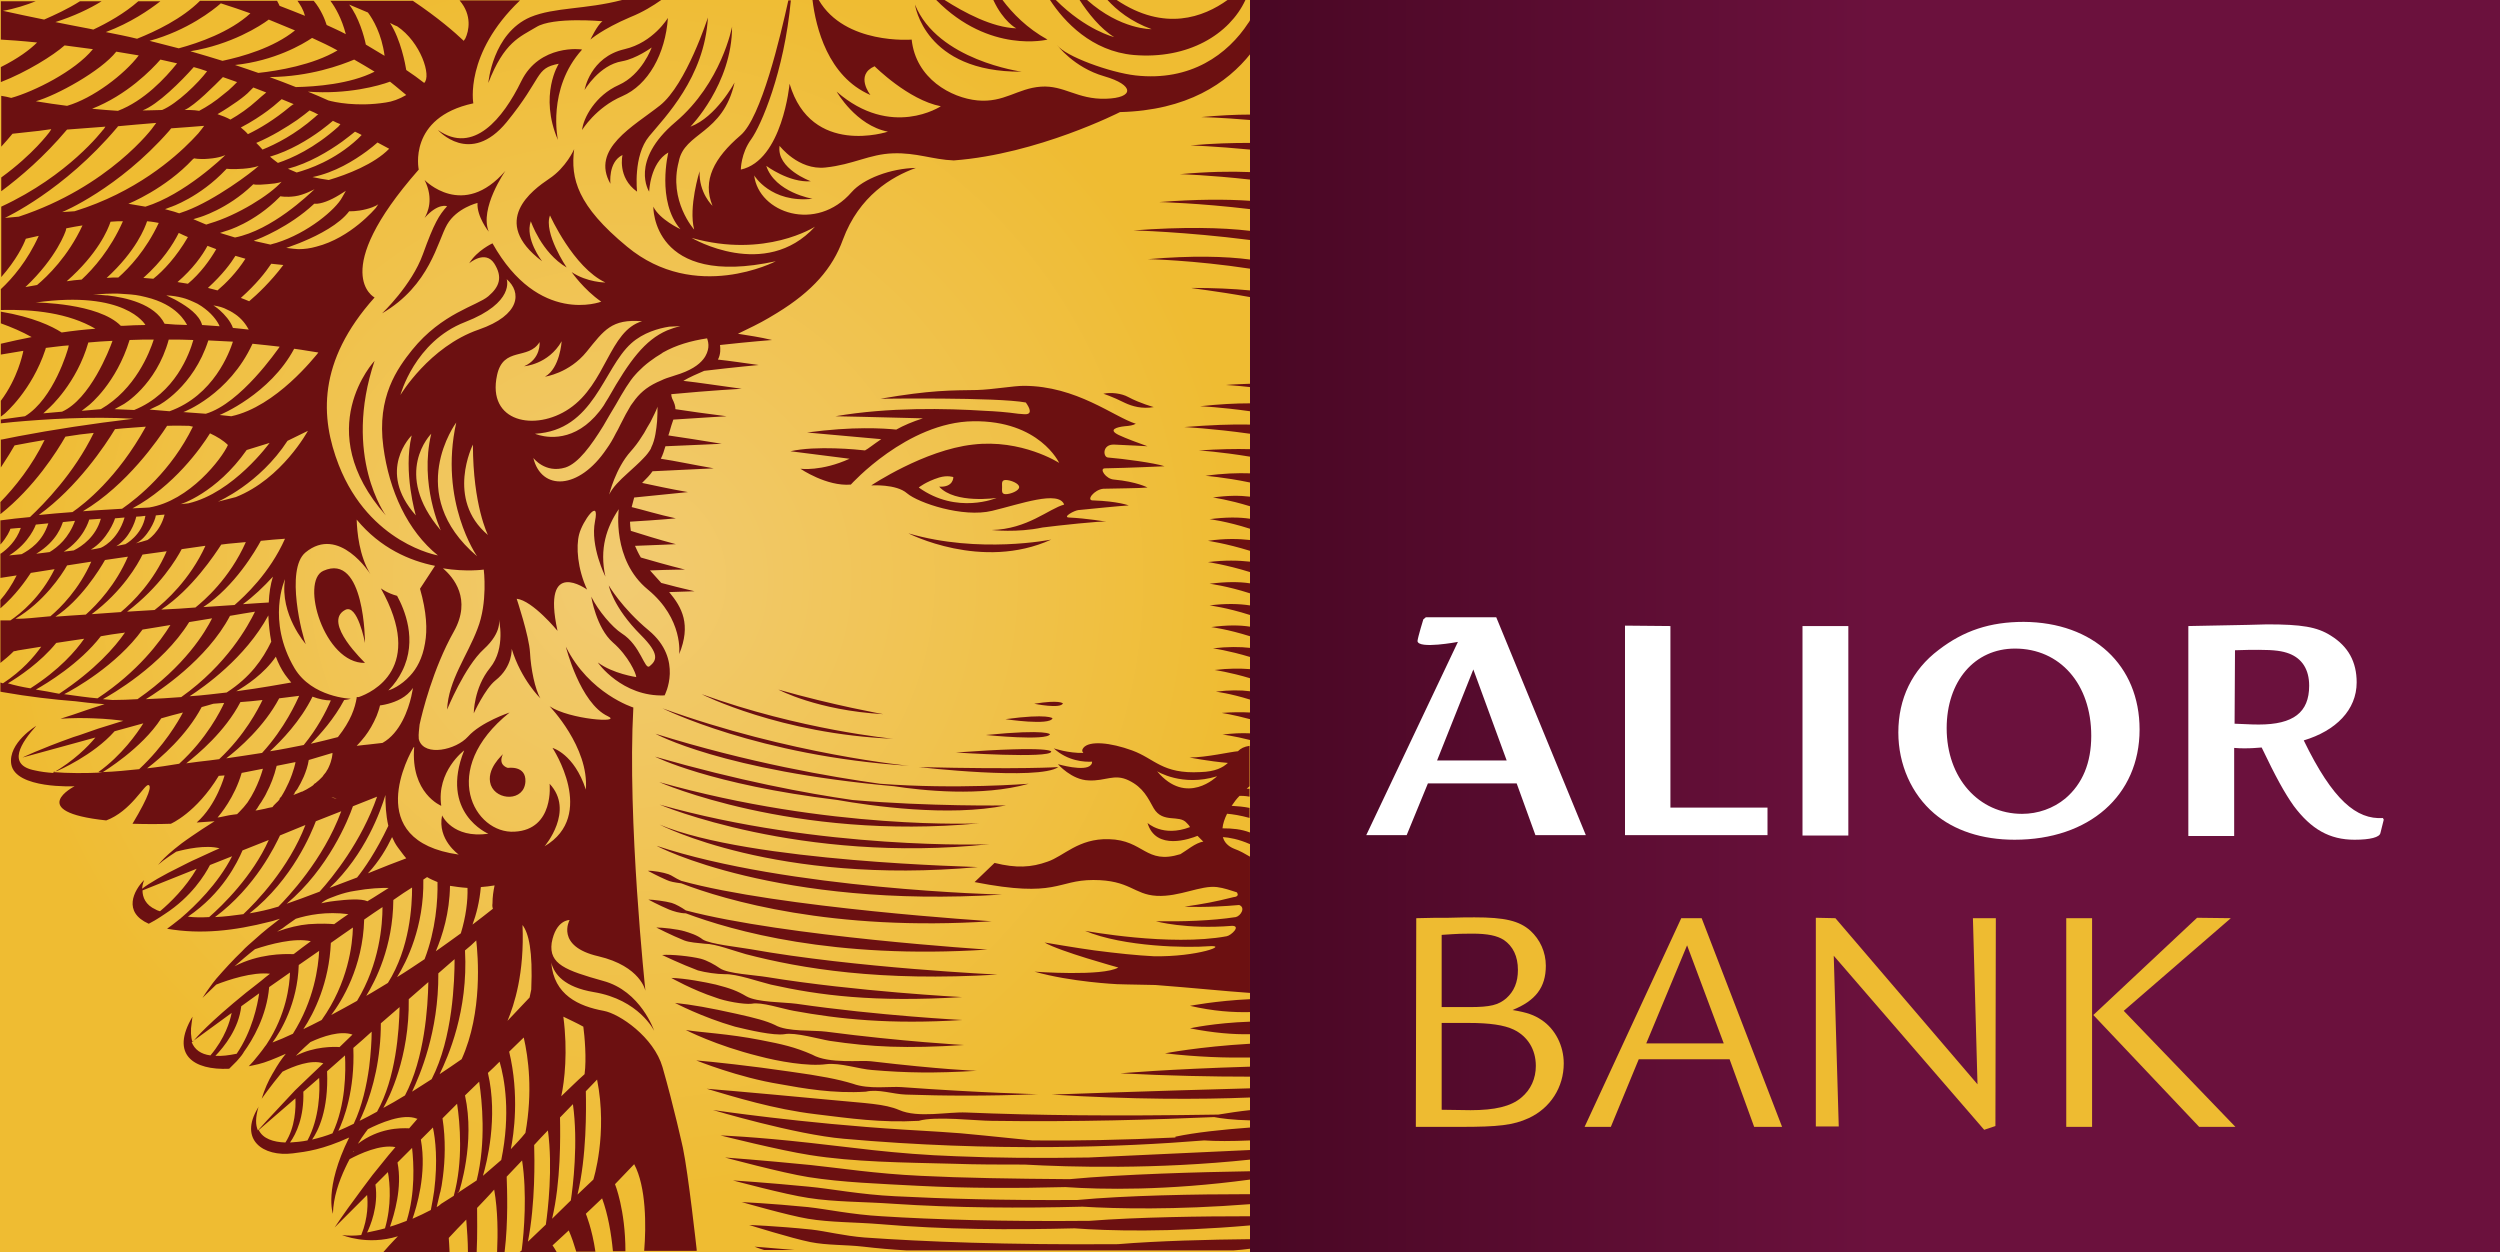 <?xml version="1.0" encoding="UTF-8"?><svg id="uuid-1245ff45-8395-48c5-a9c7-d0e60dc30312" xmlns="http://www.w3.org/2000/svg" xmlns:xlink="http://www.w3.org/1999/xlink" viewBox="0 0 600 300.5"><rect x="0" y="0" width="600" height="300.5" fill="#808080" stroke="none"/><defs><style>.uuid-1dacab2d-e670-4133-85bc-296cd8d1df59{fill:#fff;}.uuid-885b6bfe-9b2a-42e6-9324-9965d9fa10f8{fill:url(#uuid-a2a1474d-e40c-4af5-b9a3-73c4b9568245);}.uuid-d2b4efda-9d4c-4cc7-a874-a5091af9f895{fill:#6c1011;}.uuid-a1e8cbb3-a1bd-4320-9751-611e53ca1bbb{fill:#eebb31;}.uuid-3c934100-adf8-41f8-a272-a241da4efd17{fill:url(#uuid-91cb2317-5d77-4569-b129-bddd6cdb33c1);}</style><radialGradient id="uuid-a2a1474d-e40c-4af5-b9a3-73c4b9568245" cx="-2096.29" cy="2010.746" fx="-2096.29" fy="2010.746" r="42.521" gradientTransform="translate(7545.082 -6954.882) scale(3.528)" gradientUnits="userSpaceOnUse"><stop offset="0" stop-color="#f2cb72"/><stop offset="1" stop-color="#efbc32"/></radialGradient><linearGradient id="uuid-91cb2317-5d77-4569-b129-bddd6cdb33c1" x1="328" y1="2776.518" x2="28" y2="2776.518" gradientTransform="translate(272 -2626.268)" gradientUnits="userSpaceOnUse"><stop offset=".5" stop-color="#6b113d"/><stop offset="1" stop-color="#490724"/></linearGradient></defs><path class="uuid-885b6bfe-9b2a-42e6-9324-9965d9fa10f8" d="M0,0h300v300.5H0V0Z"/><path class="uuid-d2b4efda-9d4c-4cc7-a874-a5091af9f895" d="M218,128s17.6,9.1,34.3,1.5c-.1,0-17.2,3.5-34.3-1.5ZM241.3,172.6s10.6,1.6,11.3-.2c.1,0-1-1.2-11.3.2h0ZM248.2,168.9s6.4,1.3,6.9-.1c-.1,0-.7-.9-6.9.1ZM212,171.4s-11.9-2.1-25.2-5.9c0,0,9.3,5,25.2,5.9ZM163.5,212c10.7,4.1,36.2,11.6,74.5,9.1,0,0-51.1-3.2-74.5-9.7-1.6-.7-2.2-1.3-3.1-1.6-1.1-.4-3.8-.9-4.9-.8,0,0,2.6,1.4,4.5,2.2.8.4,2,.6,3.5.8h0ZM218.2,183.8s-28.6-2.7-59.2-13.8c0,0,23,11.5,59.2,13.8ZM214.3,177.3s-22.2-2.1-45.9-10.7c-.1 0,19,9.6,45.9,10.7h0ZM240.5,214.7s-51.3-1.2-82.9-11.7c0.0.1,28.8,15.1,82.9,11.7ZM235,197.6s-35.7,1.7-76.8-9.9c0,0,32,14.1,76.8,9.9ZM158.3,193.1s33.6,14.3,79.2,9.5c0,.1-40.7,1.4-79.2-9.5ZM204.6,192c-11.1-1.6-27.2-4.6-47.4-10.4,0,0,13.2,6.7,43.8,10.4,7.9,1.4,26.7,4.1,40.4,1.3,0,0-18.2.3-36.8-1.3h0ZM158.3,197.9s27.9,14.6,76.4,10.2c0-.1-54.7-1.1-76.4-10.2h0ZM164.6,219.2c11.3,4.2,35.3,11.1,72.4,8.7,0,0-48.6-3.1-72.4-9.4-1-.7-2.4-1.5-3.4-1.8-1.4-.4-4.5-.8-5.6-.8,0,0,2.6,1.4,5,2.4,1.0.4,2.6.9,4,.9h0ZM220.5,184.1s28.8,3.3,33.5,0c0,0-8.5.6-33.5,0ZM236.6,176.4s14.8,1.5,15.4-.2c0,.1-.2-1.3-15.4.2ZM82.8,146.4c3-1.7,4.8,7.9,4.8,7.9,0,0,0-21.8-10-17.3-5.6,2.5.2,22.3,10,22.1,0-.1-10.3-9.7-4.8-12.7h0ZM252.3,180.4s.6-1.5-22.9.2c0,0,22.6,1.5,22.9-.2h0ZM211.2,188.1c-11.5-1.6-31.5-5-53.9-12,0,0,16,8.9,57.3,12.6,6.5,1,21,2.6,32.3-.6-.1,0-17.3,1.4-35.7,0h0ZM229.5,277.5c-14.8-.5-26.4-2.3-35-3.2-13.4-1.5-21.6-1.8-21.6-1.8,0,0,14.3,3.6,21.4,4.7,10.6,1.7,22.5,1.8,34.4,2.1,5.7.2,11.5.2,17.2.2,10.9.6,31.5,1.2,54.2-1.2v-2.3l-38.8,1.8c-11.9.2-22.5.1-31.8-.3ZM221,282.2c-10.9-.5-19.7-1.9-26.5-2.6-12.1-1.2-20.5-1.8-20.5-1.8,0,0,13.7,3.7,20,4.7,8.2,1.3,17.2,1.6,26.5,2.1,11.7.6,23.8.6,35.2.3,8.7.6,24.3.9,44.3-1.8v-2c-12.2.2-30.6.7-43.3,1.9-13.8-.1-25.7-.3-35.7-.8h0ZM207.5,297c-5-.4-9.2-1.5-12.7-1.9-8.7-.9-15-1.1-15-1.1,0,0,10.2,3.2,14.7,4.1,4,.8,8.3.6,12.7,1.1,3.4.4,6.9.7,10.4.9h78.4c1.3-.1,2.6-.2,4-.4v-2.3c-9.7.1-22,.4-31.7,1.2-26.6.2-46.8-.6-60.8-1.6ZM117.8,188.4c1.4,3.8,8,4,8.3-.8.2-4-4.2-3.3-4.2-3.3,0,0-2.5-.6-1.2-3.3-0.0.1-4.2,3.6-2.9,7.4h0ZM214.9,287.1c-8.5-.4-15.4-1.8-20.8-2.3-10.3-1-18.2-1.5-18.2-1.5,0,0,12.6,3.4,18.1,4.2,6.3,1,13.2.9,20.3,1.4,14.9,1,30.9,1.1,45.5.7,8.2.5,22.2.8,40.2-.6v-2.4c-13.1,0-29.8.3-41.5,1.4-17.6.1-32-.3-43.6-.9h0ZM183.4,300h7.3c-5.7-.5-9.6-.8-9.6-.8,0,0,.9.4,2.3.8h0ZM245.2,17.2s-20.2-2.7-25.6-16.1c0,0,2.2,16.3,25.6,16.1h0ZM211.6,291.9c-7.2-.4-13.1-1.7-17.7-2.2-9.1-.9-15.9-1.2-15.9-1.2,0,0,11.1,3.2,15.9,4,5.4.9,11.3.8,17.4,1.3,15,1.3,31.5,1.4,46.6,1,7.9.6,22.7,1,42.1-.7v-2.2c-11.6,0-26.9.2-38.5,1.1-20.8.2-37.3-.3-49.9-1.1h0ZM231.9,267c-4.4-.2-11.6,1.4-16.1-.6-3.5-1.5-8-1.6-16.2-2.4-22.3-2.1-30-2.7-30-2.7,6.8,2,16.1,4.9,26.1,6.1,8.3,1,15.6,2.1,24.8,1.6,4-1.2,13.9,0,17.5,0,20.2.3,39.6-.3,53.4-.9,1.5.3,4.4.7,8.9.8v-2.5c-2.9.3-5.5.7-7.9,1.1-25.1.4-43.7.2-60.5-.5h0ZM276.9,97.7s-3.3-.9-6.1-2.4c-1.6-.9-4.2-1.2-6-.8,0,0,2,.6,5.2,2.2,1.7.8,4.1,1.5,6.9,1h0ZM285.5,181.8s4.5.9,9.2,1.3c-1.2,1.1-3,2.1-6.6,2.2-9.2.5-10.9-3.2-16.4-5.2-5.2-1.9-10.3-2.4-11.7-.6-.4.5-.3.9,0,1.2-3.6.1-7.1-1.1-7.1-1.1,3.4,3.1,7.4,3.3,9.2,3.2,0,.2,0,.5-.3.8-1.4,1.7-7.9-.2-7.9-.2,0,0,3.3,3.8,7.4,3.9,4.1.2,6.1-1.7,9.6,0s4.6,4.2,6,6.7c2.2,3.7,6.1,1.4,7.9,3.5.3.3.6.6.8,1-6.5,2.5-10.2-1-10.2-1,2,6.8,10.3,3.8,12,3.1.8.8,1.4,1.4,1.4,1.4-1.8.2-4.1,2.2-5.5,3-8.4,2.6-8.7-3.4-17.2-3.6-7.3-.2-10.8,4.1-14.7,5.4-3.9,1.4-7.5,1.6-12.7.3l-4.8,4.6c19.9,3.9,19.7-.5,28.5-.5s9.7,3.5,15.2,3.8,10.6-2.6,14.5-2.1c1.6.2,3.3.8,4.9,1.3h-.2c.3.2.6,1-.7,1.1-4.8,1.2-7.1,1.6-11.8,2.3,0,0,5.4.3,13.1-.4,1.6.6.4,2.6-.8,2.9-5.9.9-12.8,1.1-19.2,1,0,0,7.2,2,18.3,1.1,2.2,0-.2,2.3-1.3,2.5-13.5,2.5-34-1.3-34-1.3,9.3,3.9,24.7,4.1,29.6,3.7,5.3-.4-2.6,2.6-13.1,2.4-4-.2-8.8-.7-14.2-1.4-3.8-.5-12-1.9-12-1.9,3.5,2.1,17.7,6,17.7,6-3.7,2.2-20.1,1-20.1,1,8.8,2.5,19.8,3,19.8,3,0,0,3,.1,9.2.2,9.2.7,16.8,1.5,22.7,1.9v-32.7c-1.2-.7-2.4-1.4-3.8-1.9-1.5-.6-2.4-1.6-2.7-2.8,1.5.1,3.8.5,6.5,1.7v-2.8c-2.1-.8-4.2-1-6.6-1,.1-1.1.5-2.3,1.1-3.5,1.3.1,3.2.4,5.4,1v-2.4c-1.4-.3-2.8-.4-4.3-.5.6-.9,1.2-1.7,1.9-2.4.5,0,1.3,0,2.4.2v-1.9h-.7c.2-.2.5-.4.7-.6v-9.7c-1.3.2-2.1.6-2.8,1.3-1.6.1-7.6,1.5-11.6,1.5ZM277.7,185.1s6,3.8,14.4,1.2c0-0-7.3,7.3-14.4-1.2h0ZM188.3,248.2c2.5-.5,8.4,1.2,10.8,1.6,10.1,1.5,18.4,1.9,32.3,1,0,0-14.8-.8-33.1-3.2-2.9-.4-9.4.1-12.3-1.6-2.1-1-4.8-1.7-9.3-2.7-6.3-1.4-10.7-2.2-14.7-2.6,0,0,6.4,3.4,14.4,5.7,3.3.8,9.2,2.2,11.9,1.8h0ZM180.4,240.9c2.3-.5,7.3,1.2,10.1,1.7,10.9,2,23.1,3.3,40.5,2.2,0,0-19.9-1-39.9-3.9-3-.4-9.4-.3-12-1.8-2.2-1.3-3.8-1.9-7.3-2.8-2.6-.6-7.3-1.5-10.7-1.6,0,0,5.1,2.9,10.6,4.7,2.3.9,6.8,1.7,8.7,1.5h0ZM173.9,233.8c2.9-.1,8.2,1.8,11.1,2.5,11.6,2.6,24.9,4.3,45.9,3,0,0-25.3-1.3-46.8-4.8-3-.5-9.4-.8-11.3-2.1-1.3-.9-3.1-1.9-4.6-2.3-2.4-.6-7.1-1.1-9.3-.9,0,0,4.6,2.2,8.6,3.7,1.8.5,4.6.9,6.4.9h0ZM198.3,255.4c3.3-.4,8,1.2,11,1.4,8.2.7,15,.8,25.1.2,0,0-8.5-.3-25.4-2.3-2.2-.3-10.1.7-14.1-1.6-4.1-1.8-7.2-2.5-12.4-3.5-7.6-1.5-14.3-1.8-17.9-2.4,0,0,7.1,3.7,17.6,6.3,4.5,1.2,11.7,2.5,16.1,1.9h0ZM207.8,262c3-.7,6.5.6,9.6.7,9,.3,19.4.4,31.6-.1,0,0-13.6-.3-32.7-1.7-2.6-.2-7.8.6-11.6-.8-3.6-1.1-7.8-1.9-15-2.9-9.5-1.4-18.9-2.4-22.6-2.7,0,0,10.1,4.1,20.1,5.7,5.5,1,12.8,2.3,20.6,1.8h0ZM300,258.4v-2.4c-20,.6-31.1,1.6-31.1,1.6,11.7.6,22.1.8,31.1.8h0ZM169.2,226.5c2.5,0,6.9,1.7,9.8,2.5,13.4,3.5,32.3,6.6,60.4,4.9,0,0-34.2-1.6-59.3-6.1-2.9-.5-9.6-1.2-11.4-2.3-1.4-1.1-3.1-1.6-4.4-2-1.7-.5-5.2-.9-6.8-.9,0,0,3.7,1.9,6.7,3.1,1.3.5,3.2.6,5.0.8h0ZM300,28.8v-1.3c-3.5,0-7.4.2-11.7.6,0,0,4.7.1,11.7.7h0ZM282.1,273c-12.5.6-23.8.8-34.3.7-20.9-2.1-14.7-1.6-31-2.6-24.3-1.5-45.7-4.7-45.7-4.7,0,0,19.7,5.9,31.4,6.9,35.9,3.2,66.8,2,86.5.4,2.8.2,6.5.2,11.1,0v-3.1c-6.8.5-13.3,1.2-18,2.2v.2h0ZM207.6,108.1c-1.7-.2-11.7-1.2-17.9.2l14.2,1.8c-6.8,3.1-11.8,2.4-11.8,2.4,0,0,6.3,4.3,12.1,3.8,0,0,13.5-15,29.4-15.2s20.6,10,20.6,10c0,0-9-5.8-20.7-4.4-11.7,1.3-24.4,9.8-24.4,9.8,0,0,6-.4,8.6,1.9,2.7,2.3,13.4,5.9,20.4,4.2,6.7-1.6,16-5,17.3-1.5-3.7,1-8.8,5.9-17.4,6.1,0,0,6.1.7,12.2-.6,3.9-.5,14.1-1.6,15.3-1.4,0,0-4.7-.8-9-1-1.5-.1,1.3-1.7,2.4-1.8h.1c3-.3,10-1,11.9-1.1,0,0-2.6-1-8.5-1.2-1.9.1.2-2.6,2.4-2.8,3.3-.1,8.8-.1,10.6-.3,0,0-2.6-1.4-8-1.9-2-.1-3.7-2.7-2.2-2.7,5.7-.1,14.3-.5,14.3-.5-2.4-.8-9.9-1.8-13.6-2.1-1.2-.1-1.4-3.2,1.5-3.1,2.6.1,8,.4,8,.4-2.2-.8-5-1.8-6.9-2.7-2.7-1.3-.4-1.9,1.4-2.1,1.2-.1,2-.2,2.7-.6-5.2-1.6-14.2-9.1-26.9-9.1-2.5,0-7.5.9-11.2,1-6.2.1-11.1,0-23.2,2.1,0,0,28-.4,34.9.9,1,1.4,1.7,3-.5,2.8l-1.3-.1c-2.9-.4-5.5-.6-8-.7-9.3-.6-23.1-.9-35.9,1.3,0,0,10.2.2,21,.5-2.5.8-4.6,1.7-6.4,2.7-3-.3-10.3-.8-21.4.7l17.8,1.6c-.9.6-1.7,1.2-2.4,1.7-.7.5-1.1.8-1.5,1h0ZM220.5,117s1.7-1.4,4.9-2.4c2-.6,3.4-.1,3.4-.1,0,0,.1,2.5-3.4,2.3,3.8,4.2,13.8,2.7,13.8,2.7,0,0-9.5,4.1-18.7-2.5h0ZM241.4,118.6c-1.1,0-.9-.8-.9-1.7s-.2-1.7.9-1.7,3.2.8,3.2,1.7-2.1,1.7-3.2,1.7h0ZM275.5,62.2s10.8.2,24.6,2.3v-2.2c-6-.8-14-1-24.6-.1ZM291.1,119.4s3.7.5,8.9,2.1v-2.3c-2.4-.3-5.4-.3-8.9.2h0ZM159.5,166.9s4.6-8.6-3.8-15.6c-6.5-5.4-9.6-10.8-9.6-10.8,0,0,1,5.2,7.7,11.9,4.6,4.6,3.8,6.1,2.1,7.5-1.2,1-2.1-5-6.7-7.9-2.3-1.5-5.6-5.4-7.3-8.8,0,0,1.2,7.5,5.2,11,3.7,3.2,5.6,7.5,5.6,8.3,0,0-5.6-.8-9.2-3.5-.1,0,5.8,8.3,16,7.9h0ZM300,263.4v-2.2c-23,.6-47.6,1.5-47.6,1.5,19.4,1.2,35.3,1.2,47.6.7ZM300,71.3v-1.6c-4.1-.4-8.7-.6-14.1-.6,0,.1,5.8.7,14.1,2.2ZM300,98.7v-1.9c-3.5,0-7.4.2-12,.7.1,0,4.9.2,12,1.2h0ZM289.9,129.8s4.3.6,10.1,2.4v-2.6c-2.7-.3-6-.4-10.1.2h0ZM290.3,140.1s4.1.5,9.7,2.3v-2.4c-2.6-.4-5.8-.4-9.7.1h0ZM290.3,124.6s4.1.5,9.7,2.3v-2.4c-2.6-.4-5.8-.4-9.7.1ZM101.9,43.2c2.3,4.6.7,7.9,0,9.1,3.3-3.7,5.4-2.8,5.4-2.8-1.9,2.1-3.1,4-5.8,11.5-2.7,7.5-9.8,14.2-9.8,14.2,11.5-6.7,13.3-17.3,15.6-21.3,2.3-4,7.3-5.2,7.3-5.2-.2,3.3,2.7,6.9,2.7,6.9-2.3-5.6,4-14.6,4-14.6-10.2,11.8-19.4,2.2-19.4,2.2h0ZM125.1,19.5c-4.4,9-11.5,17.7-20,11.7,0,0,7.7,8.8,16.5-1.9,8.8-10.8,6.7-12.9,12.5-14,0,0-4.8,7.5-.2,18.3,0,0-2.7-12.3,5.8-21.7-0-.1-10.2-1.4-14.6,7.6h0ZM169.9,4.2s-5.2,16.1-11.5,21.1-16.7,10.4-11.9,18.8c0,0-.6-5.2,2.9-6.9,0,0-1.3,5.4,3.5,8.8,0,0-1-8.6,2.9-13.3,3.7-4.5,13.3-14.1,14.1-28.5h0ZM299.6,5.5c-4.9,7.5-13.8,14.1-27.1,12.6-6.1-.7-16.9-4.6-18.8-7.3,0,0,4,5.4,11.3,7.5s7.3,5.2.4,5.4c-6.9.2-10-3.3-15.6-2.9-5.6.4-8.8,3.9-15.2,3.3-6.3-.6-14.8-5.2-15.8-14.6,0,0-16,1.3-22.3-9.5h-1.5c.8,6.6,3.7,18.4,13.9,22.8,0,0-3.8-4.8,1-6.9,0,0,8.1,8.1,15.9,9.6,0,0-11.9,7.9-25-3.5,0,0,4.6,8.1,12.3,9.6,0,0-18.4,6.1-23.6-11.5,0,0-1.7,18.4-11.7,20.6,0,0,0-3.9,2.5-7.3,2.3-3.2,7.9-16,9.5-33.3h-.6c-1.9,8.6-6.5,28.2-11.5,32.4-6.3,5.4-9.2,10.8-6.7,16.9,0,0-3.3-3.1-3.1-8.3,0,0-2.7,8.6-1.3,14,0,0-6.2-6.9-3.7-16.3,1.3-7.1,10.6-6.5,13.4-19,0,0-4.4,8.3-10.6,10.6,0,0,10-10.2,10-24,0,0-2.5,13.5-13.6,22.9s-6.3,16.7-6.3,16.7c0,0,.2-6.9,4.6-9.4,0,0-2.9,11.7,2.9,18.4,0,0-5-2.3-6.5-5.4,0,0-.4,19.6,29.4,13.1,0,0-19.3,10.1-35.7-3.5-11.9-9.8-13.6-16.3-12.7-23.4,0,0-1.9,4.4-6,7.1-4,2.7-14.4,10.2-1.7,19.8,0,0-4.2-5.4-2.7-9.6,0,0,2.5,7.5,8.6,11.1,0,0-5.6-8.3-4-12.5,0,0,5.6,12.5,13.3,16.1,0,0-4.4,0-8.1-2.5,0,0,2.9,4.2,7.1,7.1,0,0-15,5.8-26.1-14,0,0-3.7,1.7-5.6,4.8,0,0,3.8-3.3,6,0,2.1,3.3,1.3,5.6-1.4,7.9-2.7,2.3-11.1,4-18.3,12.9-3.5,4.4-8.5,11.2-6.9,23.2,1.4,10.6,5.8,20.2,13.1,26.1,0,0-16.4-2.8-23.8-21.7-4.4-11.3-5.2-24.8,8.6-40.2,0,0-11.3-5.8,10.6-30.7,0,0-2.7-12.5,13.1-15.9,0,0-2.2-11.9,11.2-24.7h-14.5c3.1,3.6,2.2,7.4,1.4,9.1l-.4.6c-2.1-2-6.1-5.5-12.2-9.6h-19.8c1.2,1.6,2.7,4.2,3.7,8-1.5-.8-3.1-1.5-4.6-2.2-.4-1.3-1.4-3.8-3.1-5.8h-3.9c.7,1,1.4,2.1,1.8,3.6-2-.8-4-1.6-6.1-2.4-.1-.2-.3-.7-.6-1.2h-18.5c-4.3,4.3-10.6,7.3-15.1,9.1-2.4-.6-5-1.1-7.5-1.6,5.9-2.2,10.4-5.3,13.1-7.4h-5.3c-3.3,2.9-7.4,5.2-10.8,6.8-.3-.1-.6-.1-.9-.2-2.8-.5-5.6-1.1-8.2-1.6,4.4-1.4,8.2-3.2,11.1-5h-5.2c-3,1.9-6.1,3.3-8.6,4.4-3.5-.7-6.7-1.4-9.9-2.1,2.9-.5,5.6-1.4,7.9-2.3H.2v9.2c1.8.1,4.8.3,8.7.7-1.7,1.7-4.5,3.8-8.7,5.9v3.6c6.2-2.4,12.6-6.4,15.3-8.8,2.1.3,4.4.6,6.8.9-4.3,5.3-14.2,10.2-19.6,11.7-.8-.2-1.6-.4-2.4-.5v12.2c.9-1,1.8-2,2.7-3.1l6.4-.7,2.9-.4-.1.2-.4.6c-.1.1-3.8,5.2-11.5,10.8v3.3c4.7-3.5,10.3-8.3,15.7-14.7l.1-.1h0l9.2-.7-.4.6-.2.2c-.1.1-8.2,10.9-24.4,18.4v16.9c3.6-4.1,5.3-7.6,5.9-9.2l3.1-.7c-2.7,6-6.3,10.2-9.1,12.8v5c7.9-.2,16.2.7,22.7,4.5-2.7.2-5.4.5-8.1.9-2.3-1.5-6.9-3.7-14.6-5v2.8c2.5.9,5.1,2,7.4,3.3-2.5.5-4.9,1-7.4,1.6v2.6c1.8-.3,3.6-.6,5.4-.9l-.1.5c-.1.3-1.2,6-5.3,11.5v3.8l.9-.7c.1-.1,6.5-5.5,9.8-15.4l.1-.4c1.9-.2,3.7-.5,5.5-.6l-.1.5c-.1.5-3.5,12.3-10.4,16.5l-5.8.8v.9c1.1-.1,2.1-.2,2.9-.3,7.7-.7,18.7-1.4,28.9-.8-10,1.2-19.2,2.6-27.6,4.2l-4,.8h-.2v6.7c1.5-2.3,2.7-4.2,3.3-5.3,2.5-.5,4.9-.9,7.2-1.3-3,6.2-7.1,11.3-10.6,14.9v2.9c8.1-6.4,13.6-15.1,15.6-18.6,2.4-.4,4.7-.7,6.8-.9-4.7,9.7-12,17.1-15.3,20.2-2.4.2-4.8.5-7.1.8v5.8c1.6-1.8,2.3-3.4,2.4-3.8.2,0,1.8-.2,2.5-.2-1.1,3.2-3.3,5.1-4.7,6.1l-.2.1v5.8c1.3-.2,2.6-.4,3.9-.6-1.2,2.4-2.5,4.3-3.9,5.9v2c3.7-3.2,6.1-6.7,7.3-8.5,1.9-.3,3.8-.6,5.7-.9-3.3,6.7-8.2,10.7-10.6,12.3H.1v10.2c1-.8,2.1-1.7,3.2-2.8.3,0,.6-.1,1-.2l5.6-.9c-1.7,2.4-4.6,5.8-9.2,8.8-.2-.1-.4-.1-.6-.2v2.2c.2,0,.3.1.5.1,6.2,1.1,12.3,1.8,17.5,2.2,1.6.2,3.9.5,7,.7l-4,1.3-3.5,1.2-3.1,1c2.8-.2,5.6-.2,8-.1,3.1.1,5.7.4,7.1.6-.9.3-1.8.5-2.6.8-2.4.7-4.5,1.4-6.4,2.1-1.1.4-2,.7-3,1-8.4,3-12.2,4.9-12.2,4.9,2.2-.6,9.2-2.5,17.5-4.8-1.8,2.2-5.2,5.6-10.2,8.5-1.5-.1-3-.3-4.3-.6-6.9-1.3-3.3-6.7.3-10.7,0,0-6.8,4.1-6,9.2,1,6,15.2,5.3,15.2,5.3,0,0-12,6.1,7.6,8.2,5.9-2.2,9.1-8.6,10.1-8.5.8.1.4,2.3-3.8,9.3,3.3.1,6.3.1,9.2,0,0,0,6.1-2.6,11.5-11.5l1.4-.1s-1.9,7.1-6.7,11.3c1.5-.1,2.9-.2,4.3-.3h0c-2.1,1.3-3.9,2.5-5.5,3.6-.9.6-1.7,1.2-2.4,1.7-2.5,1.9-4.1,3.4-4.9,4.3-.5.6-.8.9-.8.9.3-.3.8-.6,1.2-1,.9-.7,2-1.4,3.2-2.2,2.2-.6,7.1-1.7,10.4-.8-1.9.8-3.7,1.7-5.5,2.5-1.4.6-2.7,1.3-3.9,1.9-4.1,2-7.4,3.9-9.2,5.3.1-1.2.5-2.1.5-2.1-2.5,2.5-5.2,7.7,1.1,10.5.6-.3,1.9-1,3.8-2.3h0c6.5-4.2,9.7-9.5,10.9-11.8l5.3-2.1c-3.4,6.7-9.1,12.1-12,14.6h0c-.1,0-.1.1-.2.2l-.4.3c-1,.8-2.4,1.9-3,2.3,8.1,1.4,16.1.5,24.7-1.7.4-.1.9-.2,1.4-.4.3-.1.7-.2,1-.3-1.7,1.3-3.9,3-6.2,5.1-1,.9-2,1.7-2.9,2.7-2.1,2-4.2,4.3-6.2,6.6-.6.7-1.1,1.4-1.6,2.1h0c-.6.8-1.2,1.7-1.7,2.5,0,0,1.2-1.2,3.3-3.2,2.8-1.1,8.7-3.1,12.9-2.6-.7.5-1.4,1.1-2,1.6-1.3,1-2.5,2-3.7,2.9-9,7.3-12.1,10.9-12.9,11.9-.4-1.2-.5-2.8-.2-4.6.1-.5.1-1,.2-1.5-5.4,9.1.2,12.9,8.8,12.5.4-.4,1-1,1.8-1.8.5-.6,1.1-1.2,1.6-2,0-.1.1-.1.1-.2h0c2.1-2.9,5.5-8.6,6.1-15.6,1.7-1.2,3.4-2.4,5-3.5-.1,3.1-.9,10.1-5.6,17.2-.1.1-.1.2-.2.3l-.1.1c-.5.7-1,1.4-1.5,2-1,1.3-1.9,2.3-2.5,2.9.8-.2,1.6-.3,2.3-.5,1.7-.4,3.9-1.3,6.6-2.5-1,1.2-2,2.7-2.9,4.3-.1.2-.2.3-.3.5-1,1.7-1.9,3.7-2.6,6,0,0,2-2.9,5-6.5,2.6-1.3,6.9-3,9.8-2l-4.1,3.9-2.6,2.5-.1.1c-.6.7-6.9,7.3-8.9,9.6-.6-1.3-.6-3.1.1-5.5,0-.1,0-.2.1-.3-.1.1-.1.3-.2.4-4.6,7.6,1.2,11.8,8.4,10.9,3.3-.4,7.1-.9,13.5-3.8-6.1,12.3-3.9,18.3-3.9,18.3.1-3.9,1.4-7.7,3-11.1.3-.7.7-1.4,1-2,2.4-1.3,7.4-3.6,11-2.9-.6.7-1.1,1.3-1.7,2-1.3,1.6-2.6,3.2-3.8,4.7-.8,1.1-1.6,2.1-2.4,3.2-2.4,3.2-4.7,6.4-6.7,9.4,0,0,3.1-3.1,7.8-7.8.2,1.7.3,5.4-1.4,9.6-1.6.2-3.2.2-4.6,0,0,0,6,2.6,13.4.3,0,0-1.6,1.6-3.5,3.8h12.5l.1-.1v.1h3.3c-.1-1.4-.1-2.6-.2-3.4,1.4-1.5,2.8-3,4.2-4.4.2,2.6.4,5.3.4,7.8h2.1c.2-4.5.1-8.4.1-10.6,1.4-1.5,2.8-2.9,4.1-4.4.9,5.1.9,10.6.7,15h1.8c.9-7.4.6-15,.5-18.1l3.7-3.9c1.2,7.9.5,17-.1,21.6l-.5.4h8.9c-.6-1.1-1-1.6-1-1.6l3.9-3.6c.7,1.6,1.3,3.4,1.8,5.1h4.6c-.8-5.5-2.3-9.1-2.3-9.1l3.9-3.7c1.4,3.8,2.2,8.4,2.6,12.7h3c0-10-2.5-16.1-2.5-16.1l4.6-4.8c2.9,5.4,2.9,14.9,2.4,20.8h12.6v-.3s-2-18.2-3.3-24.4c0,0-2.2-10-4.9-19.4-2.1-7.2-10.3-12.8-14.1-13.5-6-1.1-12-3.8-12.6-11.6.7,2.8,3.1,5.9,10.2,7.1,10.9,1.8,14.5,9.3,14.5,9.3,0,0-3.2-9.6-12.3-12-8.9-2.5-13-4-12.3-9.1,1-5.6,4.3-5.5,4.3-5.5,0,0-3.5,6.3,6.9,8.7,10.2,2.4,11.3,8.3,11.3,8.3,0,0-4.4-41.1-2.9-68,0,0-10.6-3.3-16.2-14.6,0,0,3.4,13.6,10.1,16.7,3.6,1.7-9.2.8-14-2.4,0,0,9.5,9.8,8.7,20-2.8-8.6-8-10-8-10,0,0,10.7,16.2-1.9,23.6,0,0,7.3-8.5,1.2-15,0,0,1.2,11-8.4,11.5-9.6.6-18.4-14.8-1.2-28.6,0,0-6.9,2.3-10,5.8-2.9,3.2-10.3,4.8-11.7.9,0-.1,0-.2-.1-.3v-.2c-.1-1,.1-2.2.2-3.3.6-2.8,3.2-13.4,8.2-22.3,4.4-7.8-.1-13.1-2.6-15.2,5.6.9,9.8.3,9.8.3,0,0,1,7.9-1.5,14.2-2.4,6.4-7,12.4-7.3,19.4,0,0,4.2-10.3,8.8-14.5s3.6-7.3,3.6-7.3c0,0,1.8,7-2.1,11.8-3.9,4.8-3.9,10.9-3.9,10.9,0,0,2.7-5.9,5.2-7.9,4.2-3.3,3.9-7.6,3.9-7.6,2.3,7.5,6.9,11.9,6.9,11.9-1.3-2.1-2.3-7.1-2.5-11-.2-3.9-3.2-12.9-3.2-12.9,3.8.4,9.8,7.7,9.8,7.7-3.9-17.9,7.1-9.9,7.1-9.9-2.3-5-2.7-10.3-1.9-13.3.8-3.1,5-9,3.8-3.1-1.2,6,2.5,13.3,2.5,13.3-1.5-6.7.3-11.9,3.2-16.2,0,0-1.7,12.2,7,19.3,8.6,7.1,7.5,15.5,7.5,15.5,2.9-7.1.7-11.2-2.4-14.9l6.1-.2c-3.1-.7-5.7-1.4-8-2-.9-1-1.8-2-2.7-3,4.9-.2,8.4-.2,8.4-.2-4.4-1.1-7.8-2.1-10.6-2.9-.6-1-1-1.9-1.4-2.8,5.6-.2,9.8-.4,9.8-.4-4.5-1.2-7.9-2.3-10.8-3.2-.1-.7-.2-1.5-.2-2.2,6.9-.4,11-.8,11-.8-4.2-.9-7.7-2-10.6-2.7.2-.8.4-1.6.6-2.3,7.1-.7,12.9-1.3,12.9-1.3-4.6-.8-8.1-1.6-11-2.2,1-1,1.9-1.9,2.5-2.8,7.9-.4,14.7-.7,14.7-.7-5.2-.9-9.3-1.8-12.7-2.3.5-1,.8-2,1.1-3,7.4-.3,13.5-.6,13.5-.6-5.4-.9-9.5-1.5-12.8-2,.1-.2.1-.4.2-.6.4-1.4.7-2.4,1-3.2,7.5-.5,12.8-.8,12.8-.8-4.9-.6-8.9-1.2-12.3-1.7,0-.7-.2-1.4-.8-2.6-.1-.3-.2-.6-.2-1,9.5-.9,16.9-1.3,16.9-1.3-5.9-.8-10.4-1.5-14-1.9,1.5-.9,3.4-1.7,5-2.4,7.5-.9,13.1-1.4,13.1-1.4-3.7-.5-6.9-1-9.8-1.3.7-1.3.6-2.7.5-3.5,7.2-.8,12.5-1.2,12.5-1.2-2.9-.7-5.7-1.1-8.2-1.5,2.7-1.3,5.2-2.5,7.4-3.8.7-.4,1.3-.8,2-1.2,8.5-5.2,13.3-10.7,15.8-17.6,3.9-10.5,11.7-15.1,17.5-17.2-6,.1-12.6,2.6-15.4,5.8-8.5,9.8-22.3,5-23.4-4,0,0,4,6.7,14,5.6,0,0-9-1.5-11.1-7.9,0,0,5.5,4.1,10.7,3.7,0,0-8.3-3-7.5-8.5,0,0,4.5,5.9,11,5.2,6.7-.7,10.5-3.2,16.2-3.4s9.5,1.5,14.6,1.7c20.1-1.5,39.9-11.6,39.9-11.6,16.1-.4,25.7-6.9,31.4-14.1V4.5c-.3.5-.4.8-.6,1h0ZM38.4,218.7c-.3-.1-.7-.2-1-.4-2.5-1.1-3.2-3-3.2-4.6l13-5.2c-2.6,4.5-6.4,8.2-8.8,10.2h0ZM46,250.1c3.2-2.3,6.4-4.7,9.6-7-.4,2-1.6,6.1-5.1,10.2-2.3-.3-3.8-1.4-4.5-3.2h0ZM56.8,252.9c-2,.4-3.6.6-5.1.5,2.1-2.2,5.6-6.5,6.2-11.9,1.4-1,2.9-2.1,4.3-3.1-.4,2.8-1.7,9.1-5.4,14.5h0ZM142.4,283.1l-3.8,3.6c2.2-9.1,2.1-20.5,2-24.8l2.7-2.8c2.6,13.1-.9,24-.9,24h0ZM135.2,244c1.6.8,3.2,1.5,4.8,2.4.3,2.2.8,7.7.3,11.4-1.9,1.7-3.7,3.5-5.6,5.3.8-3.6,1.6-10.9.5-19.1ZM134.4,268.2l3.1-3.2c1.3,9.2,0,19.9-.5,23.1l-4.5,4.4c2.1-8.8,2-19.7,1.9-24.3h0ZM90.2,49.9c-.1.1-6,7.2-14.3,9.3-1.4.4-2.8.6-4.3.6l-1.2-.1-1.7-.2s.9-.3,2.2-.8c.6-.2,1.3-.5,2-.8,3.6-1.5,8.6-4.1,10.9-7.2,0,0,1.8.1,4.1-.5s2.9-1.2,2.9-1.2l-.6.9ZM56.6,119.3l-4.3,1.1s10-4.3,16.7-14.6l4.9-2.4c0-0-6.2,11.5-17.3,15.9h0ZM73.1,128.8l-.1.1.1-.1h0ZM79.8,180.7c0,.3-.1,1.7-.9,3.4-.1.3-.3.6-.5.9h0c-.1.2-.2.4-.4.6s-.4.5-.6.8l-.1.1c-.1.1-.2.2-.4.4-.3.3-.5.5-.9.8l-.2.2c-.2.1-.4.2-.5.4q-.1.1-.2.2c-.3.2-.7.5-1.1.7-.2.1-.3.2-.5.3-.3.1-.5.3-.8.4-.1.1-.2.1-.3.1h0c-.6.3-1.3.5-2,.8l.3-.4v-.1l.1-.2c.1-.1.2-.3.3-.4l.1-.1h0c.1-.1.1-.2.2-.3.5-.8,1-1.8,1.5-2.9.5-1.2,1-2.6,1.2-4l5.7-1.7h0ZM80.8,191.7h0c-.4-.1-.8-.2-1.3-.3.5-0.0.9.1,1.3.3ZM69.3,187.8c-.5,1.1-1.1,2.3-1.8,3.4l-.1.1-.1.1c-.1.1-.2.2-.2.4-.1.2-.2.3-.4.5,0,0,0,.1-.1.1h0c-.1.1-.2.2-.3.3-.2.2-.4.4-.6.6-.1.1-.2.3-.3.4l-1,.2-.8.2-2,.4h-.3l.2-.2.3-.4.1-.2h0l.2-.3c.2-.4.6-.8.9-1.4.3-.5.7-1.1,1-1.8.9-1.7,1.8-3.9,2.4-6.4l4.5-.9c.1-.1-.4,2.2-1.6,4.9ZM72.9,178.8c-2.6.5-5.4,1.1-8.1,1.5,2.7-2.5,7.3-7.2,10.2-13.1,1.6.6,3.1.9,4.4.9-1.2,2.8-3.3,6.8-6.5,10.7h0ZM62.9,180.7c-3,.5-6,.9-8.6,1.3,3-2.3,9.1-7.6,12.7-14.4,1.6-.2,3.2-.4,4.8-.6-.6,1.3-3.4,7.7-8.9,13.7h0ZM56.7,165.9c2.3-1.3,6.7-4.2,9.5-8.3.6,1.6,1.3,3,2.2,4.3.5.7,1,1.3,1.5,1.9-2.4.4-7.1,1.3-13.2,2.1h0ZM61.2,146.8c-1.6,3.3-6.7,12.7-17.7,20.5-2.7.2-5.6.4-8.5.5,3-1.8,14.7-9.5,20.2-20,2.2-.4,4.2-.7,6-1h0ZM58.3,145c2.5-1.8,5-4.2,7.2-6.6-.6,1.9-.9,4-1,6.2-1.5.1-3.6.2-6.2.4ZM64.4,147.7c.1,2.1.3,4.2.7,6.3-2.1,4.3-5,8.5-10.7,12.2-2.7.3-5.7.7-8.9.9,3.4-2.2,13.4-9.2,18.9-19.4h0ZM56.3,145.2l-7.5.5c7.6-5,12.6-13.7,13.8-15.9,2-.2,4-.4,5.8-.5-3.7,8.3-9.7,13.8-12.1,15.9h0ZM35.8,121.8s-1.5.1-4,.2c9.9-5.3,16.5-14.6,18.6-18,1.7.8,3.2,1.7,4.3,2.8-1.4,3.2-9.2,13.4-18.9,15h0ZM59.2,108l5.5-1.7s-8.7,12-19.5,14.5l-1.9.2c-.1.1,8.6-2.6,15.9-13h0ZM37.4,123.7c.2,0,1.6-.2,2.1-.2-1.1,4.3-4.1,6.1-4.1,6.1,0,0-2.3.7-2.8.8,2.7-1.2,4.7-5.5,4.8-6.7ZM30.1,130.6s-2,.4-2.2.5c3.1-1.9,4.5-5.7,4.8-7.1.2,0,1.7-.1,2.2-.2-.8,4.7-4.8,6.8-4.8,6.8ZM49.4,99.3l-5.4-.4c.1,0,11-4.2,16.6-16.4,2.3.2,4.5.5,6.5.7l-.1.2c-.4.5-9.2,13.4-17.6,15.9h0ZM44.7,50.6c-.6.2-1.1.4-1.7.6l-1.2-.4-2.2-.6,1.3-.5c.1,0,7.1-2.4,13.3-9l.2-.2s1.2.2,3.9,0c2.7-.2,3.8-.7,3.8-.7-1.7,1.6-10.5,8.2-17.4,10.8h0ZM64.2,44.2c2.9-.2,3.4-.6,3.4-.6-2.8,3.2-10.7,8.1-17.2,10-.3.1-.6.2-.9.3l-.5-.2-2.6-1.1,1.3-.4c.1,0,6.9-2,12.9-7.8l.2-.2c-.1,0,.4.3,3.4,0h0ZM34.9,49.6l-4.1-.7c.1,0,8.9-3.6,15.5-10.7l.3-.2s1.2.3,3.4.1c2.8-.2,4.1-.9,4.1-.9-.4.4-9.8,9.5-19.2,12.4ZM35.3,53.1c1.3.1,2.2.3,2.8.4-3.1,6.6-7.1,10.8-9.7,13.1-.9,0-1.8,0-2.8.1,7.1-6.5,9.2-12.1,9.7-13.6h0ZM42.9,55.9c.7.3,1.4.7,2.2,1-2.8,4.8-5.9,8.1-8.3,10-.8-.1-1.6-.1-2.4-.2,4.6-4.1,7.1-8,8.5-10.8ZM49.8,59c.7.3,1.4.5,2.1.8-1.5,2.6-3.8,5.8-6.8,8.3-.8-.1-1.7-.3-2.5-.4,3.7-3.2,5.9-6.3,7.2-8.7h0ZM56.5,61.4c.8.2,1.6.5,2.4.7-2.1,3.3-4.7,5.9-6.7,7.6-.8-.2-1.5-.4-2.3-.6,3.5-3.2,5.5-5.9,6.6-7.7h0ZM54.5,74.3c.5.2,1,.5,1.5.8.1.1.2.2.3.2,1.8,1.2,2.8,2.7,3.4,3.8-1.2-.1-2.5-.3-3.8-.4-.6-1.7-2-3.2-3.1-4.2-.9-.8-1.6-1.2-1.6-1.2,1.3.2,2.4.5,3.3 1h0ZM59.8,72.3c-.6-.3-1.3-.5-2-.8,3.7-3.3,5.9-6.1,7.3-8.2,1,.1,1.9.2,2.9.3-3,4-6.3,7.1-8.2,8.7ZM66.3,58.3c-.5.1-1,.3-1.4.4l-4-.9s.1,0,.2-.1c1.2-.4,8.4-3.3,14.2-8.7l.1-.1h.2c1.4.1,3.7-.8,5.8-2.1l1.6-1-.9,1.6c-1.5,2.8-8.1,8.5-15.8,10.9h0ZM56.4,57l-3.6-1.1,1.5-.5c.1,0,6.7-1.9,12.8-8.1l.2-.2s1.3.3,3.5,0,4.7-1.7,4.7-1.7c-1.5,1.4-10.2,9.8-19.1,11.6h0ZM69.1,40.5c5-1.3,9.8-4.2,13-6.5,1.3-1,2.4-1.8,3.1-2.4.6.3,1.1.5,1.6.8-.3.3-.6.6-.9.9-5.6,5.2-11.8,7.3-14.7,8.1-.7-.3-1.4-.6-2.1-.9h0ZM81.2,30.4c-5.8,5.2-11.2,7.6-14.5,8.7-.7-.5-1.3-1-1.9-1.5,4.8-1.4,9.2-4.1,12.2-6.3,1.2-.9,2.2-1.7,2.9-2.3.6.3,1.2.6,1.8.8l-.5.6ZM75.6,28.1c-4.8,4.2-9.4,6.5-12.6,7.8-.5-.6-1-1.1-1.5-1.6,3.8-1.6,7.3-3.8,9.8-5.5,1.4-1,2.4-1.8,3-2.3.7.3,1.4.6,2.1,1-.3.1-.6.4-.8.6h0ZM69.6,25.6c-3.7,3.1-7.2,5.2-10.1,6.6-.5-.6-1.1-1.1-1.7-1.6,2.7-1.4,4.9-2.9,6.4-4,1.2-.9,1.9-1.5,2-1.6l1.4-1.2c1,.4,1.9.8,2.9,1.2-.3.1-.6.4-.9.6h0ZM62.7,23.2c-.3.3-.6.5-.9.8-2.2,2-4.4,3.5-6.5,4.7-.9-.5-1.9-.9-3.1-1.3,1.9-1.1,3.5-2.2,4.8-3.1,1.4-1,2.3-1.8,2.4-1.9l1.4-1.4c1,.4,2,.8,3.1,1.2l-1.2,1h0ZM55.9,20.7c-.7.7-1.4,1.3-2.2,1.9-2,1.7-4,3-5.9,4-.7-.1-1.4-.2-2.2-.2h-1.3c2.5-1.1,7.3-6,9.2-7.9,1.1.4,2.3.8,3.4,1.2l-1,1h0ZM38.9,26.4c-1.2,0-2.6.1-4.1.1h-.6c3.6-1.3,9.4-7.1,12.3-10.4,1.1.3,2.1.6,3.2,1-2.1,2.8-7.2,7.8-10.8,9.3h0ZM40.6,31.4c.1-.2.3-.3.4-.5l.1-.1,4.1-.3,3.8-.3-.6.8s-.3.4-.8,1c-.4.4-.9,1-1.6,1.7-4.1,4.2-13.5,12.5-28.1,17l-3,.2c.1 0,13.5-5.6,25.7-19.5h0ZM26.7,53.2c1-.1,1.9-.1,2.8-.1-3,6.8-7.1,11.4-9.9,14-1.2.1-2.4.2-3.6.4,7.5-6.6,9.9-12.4,10.5-14.2,0-.1.1-.1.2-.1h0ZM25.5,70.5c1.2,0,2.3-.1,3.4,0,1.8.1,3.4.2,4.8.5.5.1.9.2,1.3.3,7.5,1.8,9.5,6,9.9,6.7-.9,0-1.8-.1-2.8-.1l-2.6-.2c-2.4-4.8-9.4-6.3-13.7-6.8h-.3c-1.9-.2-3.2-.2-3.2-.2,1.1-.1,2.1-.1,3.2-.2h0ZM42.7,72.3l-.7-.4c-1.2-.6-2.1-1-2.1-1,.7,0,1.4.1,2.1.2,1.3.2,2.4.5,3.4.9.7.3,1.4.6,2,.9.7.4,1.3.8,1.8,1.2,2.1,1.6,3.2,3.4,3.5,4.2-1.4-.1-2.8-.2-4.2-.3-.6-2.4-3.5-4.4-5.8-5.7h0ZM50,81.7c2.1.1,4,.2,5.9.3-.8,2.5-4.6,12.9-15.2,16.7l-4.8-.4,2.1-1c.1,0,8.4-4.4,12-15.6h0ZM40.1,102.2c2.3-.1,4.1,0,5.3,0l.9.2c-5.2,10.6-13.1,17-17,19.7-2.6.2-5.8.3-9.4.6,10.6-6.3,18.2-17.4,20.2-20.5h0ZM21.4,124.7l2.8-.2c-1.2,4.3-4.5,6.6-6.5,7.6l-2.4.3c4.8-3,6.1-7.6,6.1-7.7h0ZM27.6,124.4l2.3-.2c-1.7,5.7-5.7,7.3-5.8,7.3,0,0-1.9.4-2.3.4,3.9-2.3,5.7-7,5.8-7.5ZM25.2,134.4l5.5-.8c-2.9,6.7-7.3,11.4-10.1,13.9-2.7.2-5.1.3-7.3.5,6-3.9,10.6-11.3,11.9-13.6ZM34.2,133.1l5.8-.8c-3.1,7.2-8.1,12.2-11,14.6-2.4.2-4.7.3-7,.5,7.4-5.5,11.1-12,12.2-14.3h0ZM43.6,131.8l5.6-.8h.1c-3.7,8.1-9.6,13.4-12.2,15.4l-6.6.4c7.9-6,11.9-12.7,13.1-15h0ZM53.1,130.7l1.6-.2,4.3-.4c-3.9,8.8-10.1,14.1-12.1,15.7-2.6.2-5.4.4-8.2.5,7.4-4.9,12.9-13.3,14.4-15.6h0ZM55.5,99.9l-2.8-.3c.1,0,12.1-5,17.9-15.9,2.3.3,4.3.7,5.8.9l-.3.4c-.4.4-9.8,12.6-20.6,14.9h0ZM78.9,43.2c-1.3-.2-2.6-.4-3.9-.7,5.4-1.1,10-4,13-6.2,1.1-.8,1.9-1.5,2.6-2.1l2.8,1.5c-3.6,3.7-10.1,6.2-14.5,7.5h0ZM95.3,6.3c5.7,3.8,8.3,12,6.5,13.6-1.4-1.1-2.8-2.1-4.3-3.1-.2-1.3-1.3-7.3-3.9-11.3.6.3,1.1.6,1.7.8h0ZM97.5,22.8c-1.7,1-3.4,1.6-4.9,1.8-7,1.1-12.4-.1-13.8-.5-1.5-.7-3.2-1.4-4.9-2.1,9.5.7,17-1.4,19.7-2.4,1.8,1.4,3,2.5,3.9,3.2h0ZM88.3,3c1.2,1.6,3.3,5.1,4,10.4-1.5-.9-3-1.8-4.5-2.7-.4-2-1.7-6.6-4-9.6,1.6.7,3.1,1.3,4.5,1.9h0ZM85,14.3c1.8,1,3.4,2,4.9,2.9-5.9,3-14.2,3.6-18.9,3.7-2-.8-4.1-1.6-6.3-2.4,9.7-.1,17.2-2.9,20.3-4.2ZM74.9,9.1c2.2,1,4.3,2,6.1,3-5.9,3.5-14.3,4.9-19,5.4-1.8-.6-3.7-1.3-5.6-1.9,9.5-1,16.3-5,18.5-6.5ZM70.8,7.3c-5.2,4.2-12.7,6.3-17.4,7.3-2.5-.8-5-1.5-7.7-2.3,9.8-1.6,16.8-6.1,18.8-7.6,2.2.9,4.3,1.8,6.3,2.6h0ZM53,.8c2.5.8,4.9,1.6,7.1,2.4-4.9,4.5-12.4,7.1-17.2,8.4-2.3-.6-4.6-1.2-7-1.8,9.1-2.5,15.3-7.4,17.1-9ZM8.6,24.3c5-1.4,15.7-7.3,19.3-11.9,1.8.3,3.5.6,5.4.9-3.5,4.6-11,10.3-17.2,12.1-2.5-.3-5-.7-7.5-1.1h0ZM22.1,26.1c8.4-3.3,14.3-9.4,16.4-11.8,1.3.3,2.7.6,4,.9-2.8,3.5-7.9,9-14.2,11.4-1.9-.1-4-.3-6.2-.5h0ZM4.5,52l-3.3.3c.1-.1,14.1-6.5,26.9-21.7l.1-.1.1-.2,4.4-.4,4.8-.4-.6.8c-.1.3-10.8,14.6-32.4,21.7ZM15.8,55.3l.1-.5c1.4-.3,2.7-.5,3.9-.7-3.5,7.5-8.4,12.2-10.9,14.3-.9.2-1.9.3-2.8.5,7.6-7.2,9.6-13.3,9.7-13.6h0ZM8.6,72.6c21.4-3,26.2,5.2,26.3,5.4-1.8,0-3.6.1-5.4.2h-.5c-5.4-5.5-20.4-5.6-20.4-5.6h0ZM14.9,98.8l-4.5.4,1.4-1.3c.1-.1,6.6-5.9,9.4-15.7,2-.2,3.9-.3,5.8-.4-.8,2.3-5.4,14-12.1,17h0ZM19.6,98.6l1.8-1.4c.1-.1,6.5-5.2,9.7-15.6,2-.1,3.9-.1,5.8-.1-1,3.1-4.4,11.9-12.7,16.7l-4.6.4ZM27.5,98.2l2-1.1c.1,0,8-4.6,11-15.6,2,0,4,0,5.9.1-.9,3.2-4.3,12.8-14.2,16.8l-4.7-.2h0ZM27.6,103c2.7-.3,5.2-.4,7.4-.6-6.8,12.3-14.7,18.5-17.6,20.5-2.6.2-5.3.4-8.1.7,9.3-6.7,16-16.8,18.3-20.6ZM5.2,133l-3,.3c4.9-3,6.4-7.4,6.4-7.4l3-.3c-1.4,4.4-4.4,6.3-6.4,7.4h0ZM11.9,132.5l-3.2.4c5.1-3.1,6.1-6.9,6.4-7.6l2.9-.3c-1.5,4.1-4.1,6.3-6.1,7.5h0ZM4.6,148.5h-.9c6.8-4,11.1-10.5,12.4-12.8,2-.3,3.9-.6,5.8-.9-2.9,6.6-7.4,11.1-9.8,13.1-3.8.4-6.5.6-7.5.6h0ZM1.9,164c2.5-1.5,7.8-5,11.6-9.7,2.2-.3,4.4-.7,6.7-1-2,2.9-6,7.5-12.9,11.9-1.9-.3-3.7-.7-5.4-1.2h0ZM8.6,165.5c2.5-1.4,10.5-6.2,15.6-12.8,1.7-.3,3.5-.6,5.2-.8h.1l.5-.1c-2.4,3.5-7.2,9-15.8,14.7-1.9-.4-3.8-.7-5.6-1h0ZM15.4,166.6c2.2-1.1,12.6-6.9,18.8-15.5,2.3-.4,4.5-.7,6.7-1.1-2.4,3.9-7.8,11.2-17.5,17.6-2.4-.2-5.1-.6-8-1h0ZM27,168l-2.3-.2c1.8-1,14.2-8,20.7-18.5,1.9-.3,3.7-.6,5.5-.9-1.6,3.2-6.5,11.5-17.9,19.4-1.9.1-3.9.2-6.0.2h0ZM12.7,185.3l1.1-.3s8.6-3.7,13.7-9.5c2.3-.6,4.6-1.3,6.9-1.9-1.5,2.4-5.2,7.7-10.8,11.7l1,.1c-4.1.2-8.2.2-11.9-.1h0ZM33.4,184.6c-2.9.3-5.8.6-8.7.7.1-.1,9.3-5.6,14-12.9,1.8-.5,3.5-1,5.2-1.4-1.1,2.1-4.5,8-10.5,13.6h0ZM35.3,184.4c3.3-2.5,9.5-7.9,13.1-14.7,1-.3,1.9-.5,2.8-.8.8-.1,1.7-.1,2.6-.2-.8,1.8-4.2,8.6-10.8,14.6-2.4.4-5,.8-7.7,1.1ZM52.6,182.2c-.8.1-1.6.2-2.3.3-1.7.2-3.6.4-5.6.7,2.8-2.2,9.3-7.6,13-14.7,1.7-.1,3.5-.3,5.3-.5-1,2.1-4.2,8.4-10.4,14.2h0ZM55.4,195.6l-.6.1-1.9.4-.7.1.1-.1c.5-.6,4-4.7,5.7-10.6l5.1-1s-1.1,4.3-3.7,8.1c-.6.8-1.2,1.5-1.9,2.2-.1.1-.2.2-.3.3-.1.1-.2.2-.3.3l-.8.1-.7.1h0ZM45.1,220c8.3-5.6,11.9-13.1,13.1-15.9l6.3-2.5c-3.9,8.7-11.1,15.7-14.3,18.5-1.8.1-3.5.1-5.1-.1h0ZM58.4,219.4c-2.2.3-4.5.6-6.8.7,9.8-7.3,14.5-17.3,15.6-19.6l6.1-2.5c-4,10.4-11.8,18.5-14.9,21.4h0ZM66.8,217.6c-.1,0-.3.1-.4.1-1.9.6-4.2,1.1-6.5,1.5,10.4-8.2,14.9-19.5,15.9-22.1l6.1-2.4c-4.3,11.7-13,20.8-15.1,22.9h0ZM98.1,239.8l4.7-4.1c-.1,6-.9,18.3-5.6,27.2-1.8,1.1-3.5,2.1-5.2,3,1.3-2.3,6.3-12.1,6.1-26.1h0ZM90.5,266.8c-1.4.8-2.8,1.5-4.2,2.2,1.5-3.1,4-9.4,4.8-17.6.2-1.8.3-3.7.3-5.8,1.5-1.3,3-2.6,4.5-3.9-.1,5.7-.9,17.1-5.4,25.1ZM105.2,233.6l3.9-3.4c0,5-.4,18.9-5.5,28.8-1.6,1-3.1,2-4.7,3,1.8-3.8,6.4-14.3,6.3-28.4h0ZM111.6,228.1c1-.8,1.9-1.6,2.7-2.4.4,3.6,1.6,17.2-3.5,28.5-1.7,1.2-3.5,2.4-5.3,3.6,2-4.1,6.9-15.1,6.1-29.7h0ZM110.6,224c-1.9,1.4-3.9,2.8-6,4.3,1.6-3.8,3.3-9.2,3.4-15.7,1.3.2,2.6.4,4.2.5.1,3.1-.4,7-1.6,10.9h0ZM101.9,230.2c-2.1,1.4-4.3,2.9-6.6,4.3,2.3-3.7,6.5-12.1,6.3-23.4.3-.2.6-.4.9-.6.8.5,1.6.8,2.5,1.2.1,4.3-.4,11.5-3.1,18.5h0ZM93.1,235.9c-1.7,1-3.4,2.1-5.2,3.1,2.2-3.6,6.4-11.7,6.5-23,1.7-1.2,3.2-2.2,4.5-3,0,4.3-.5,14.5-5.8,22.9h0ZM93.2,198.2c-3,6.3-5.8,10.3-7.5,12.4-2.2.8-4.4,1.7-6.6,2.5,8.6-8.1,12.3-18.6,13.4-22.3,0,2.1.1,4.8.7,7.4h0ZM79.3,215.5c.5-.2,1-.4,1.6-.6,1.4-.5,2.9-.9,4.3-1.1,1.7-.3,3.3-.5,4.7-.6s2.5-.1,3-.1h.4l-3.8,2.4-1,.6-.3.2c-1.6-.7-5-.4-7.6-.1-2,.2-3.5.6-3.5.6.6-.6,1.4-1,2.2-1.3h0ZM87.4,220.7c1.6-1.1,3-2.1,4.4-3,0,4.2-.7,13.6-6.1,22.5-2,1.1-4.1,2.3-6.2,3.4,2.5-3.3,7.6-11.5,7.9-22.9ZM77.2,244.8c-1.5.8-3,1.5-4.4,2.2,2.6-3.9,6.2-11.2,6.6-20.7,1.8-1.3,3.6-2.5,5.3-3.7-.1,4-1.1,13.2-7.5,22.2ZM88.3,209.6c2.7-2.9,4.5-6,5.8-8.7.4.9.8,1.7,1.4,2.5.7.9,1.3,1.8,2,2.6-2.2.8-5.5,2.1-9.2,3.6h0ZM91.8,178.3l-3.5.4-1,.1-1.7.2s.9-.9,2-2.3c1-1.3,2-3,2.8-4.9.3-.8.6-1.6.8-2.5,0,0,.9-.1,2-.4,1.8-.5,4.4-1.5,5.9-3.8,0,0-.1.8-.4,2.1-.7,3-2.6,8.7-6.9,11.1h0ZM90.5,191.2c-3.7,10.7-10.7,19.4-13.8,22.8-3.1,1.2-5.9,2.2-7.9,2.9,10-8.4,14.8-20.2,15.9-23.4l5.8-2.3h0ZM67.8,222.8c1-.8,2.1-1.5,3.2-2.3,2.9-.9,7.3-1.8,12.6-1.1-1.2.8-2.3,1.6-3.4,2.4-1-.1-3.2-.2-6.1,0-2.3.2-4.9.8-7.6,1.8l1.3-.8h0ZM56.3,231.9s.1,0,0,0c1.5-1.3,3.1-2.7,4.9-4.1,3.6-1.2,9.5-2.8,13.4-1.9-1.4,1-2.7,2-4,3-.1,0-.1.1-.2.1-2.4-.1-8.3-.1-14.1,2.9h0ZM65.4,250.2c2-2.7,6-9.4,6.3-18.6,1.7-1.2,3.3-2.3,4.9-3.4-.2,3.9-1.2,11.8-6.3,19.9-1.7.8-3.3,1.5-4.9,2.1h0ZM71,253.4c.3-.3.6-.6.9-.9.8-.8,1.7-1.6,2.6-2.4,3-1.4,7.2-2.8,10.1-1.8l-2.9,2.8-.2.2c-1.3-.1-6.1-.2-10.5,2.1h0ZM62.1,271.2c2.3-2,5.3-4.6,8.8-7.6.1,2.2,0,6.9-2.4,10.6-2.9-.1-5.4-.9-6.4-3h0ZM69.6,274.2c1.5-2.1,3.4-6.1,3.2-12.2l3.8-3.3c.2,3.1.1,9.6-2.8,15-1.4.3-2.8.4-4.2.5h0ZM74.9,273.5c1.4-2,4-7,3.6-16.4,1.4-1.2,2.8-2.5,4.3-3.8.2,3.8.2,11.9-3,18.7-1.5.6-3.2,1.1-4.9,1.5h0ZM81.2,271.4c1.3-2.7,4-9.7,3.6-19.9,1.5-1.3,3-2.6,4.4-3.9,0,2.2-.2,5.2-.6,8.5-.6,4.4-1.7,9.4-3.7,13.6-1.2.6-2.5,1.2-3.7,1.7h0ZM84.7,276.5c0-.1.1-.1.1-.2.1,0,.1-.1.2-.1l-.3.3ZM85.9,274.5c.6-1,1.2-1.9,1.8-2.7l.6-.8c2.8-1.4,8.4-3.9,11.8-2.5h.1l-2,2.3c-2.2-.1-7.3-.1-12.3,3.7h0ZM92.4,294.8c-1.4.4-2.9.7-4.3,1,.7-1.4,2.8-6.3,2-11.5l3-3c.5,2.7.9,8-.7,13.5h0ZM93.6,294.4c1-2.9,3-9.4,1.8-15.4,1.1-1.1,2.3-2.3,3.5-3.5.4,3.7.8,10.8-1.3,17.5-1.3.5-2.6,1-4,1.4h0ZM104.2,285.8c-.2,1.5-.5,3-.8,4.6-1.3.7-2.8,1.4-4.4,2.1.9-2.6,3.5-10.8,2-19,1-1,1.9-1.9,2.9-2.9.6,2.8,1.2,8,.3,15.2h0ZM105.9,288.9l-.6.5c-.2.1-.3.2-.5.3.1-.5.4-1.8.8-3.4l.1-.3c.1-.5.2-1,.3-1.5.1-.7.2-1.4.3-2.1.5-3.9.7-8.9-.1-14,1.2-1.2,2.3-2.3,3.5-3.5.7,4.6,1.5,13.8-.8,22.1l-3,1.9h0ZM114.4,283.3l-4.7,3.1.5-.5s3.9-11.6,1.4-23c1.1-1.1,2.3-2.2,3.4-3.3.7,4.6,1.7,14.5-.6,23.7ZM122.6,275.8c.7-3.5,2.1-13-.4-23.4,1.2-1.2,2.4-2.3,3.5-3.4,1.1,4.8,2.2,12.9.4,22.9-1.1,1.4-2.3,2.6-3.5,3.9h0ZM131.5,271.3c1.2,9,0,19.2-.5,22.6l-4.3,4.1c1.8-9.2,1.6-19.9,1.5-23.2,1.1-1.2,2.2-2.4,3.3-3.5h0ZM125.4,222c1.5,2,2.5,6.2,2.1,15.5-.1.6-.3,1.3-.4,1.9l-5.3,5.6c1.6-3.8,4.1-11.4,3.6-23ZM120.3,278.4l-4.4,3.8c.9-3,3.7-14,1.2-24.7,1-.9,1.9-1.8,2.8-2.7,1.2,4.1,2.7,12.4.4,23.6h0ZM118.3,218.1c-1.5,1.2-3.2,2.5-4.9,3.8.9-2.4,1.7-5.5,2-9,1.1-.1,2.2-.2,3.3-.4-.3,1.4-.5,2.8-.5,4.3-.1.6,0,1,.1,1.3h0ZM105.9,193.4c-1.2-8.3,5.5-13.3,5.5-13.3-6,15,5.8,20,5.8,20-8.6,1.2-11.1-4.4-11.1-4.4-1.2,5.8,4,9.4,4,9.4-23.5-3.3-11.8-24.2-10.8-25.8h.1c-.9,11.1,6.5,14.1,6.5,14.1h0ZM102,154.4c-.6,3.6-2,6.1-3.6,7.8-1.1,1.2-2.2,2-3.2,2.6-1.2.7-2,.9-2,.9,1.5-1.5,2.5-3,3.3-4.6,3.8-7.5.5-15-1.2-18.1-2.3-.6-3.9-1.8-3.9-1.8,10.7,19.1-2.1,25-5.3,26.1h-.5v.2h-.1.1c-.4,2.4-1.4,5.5-4.5,9.4-2,.5-4.2,1.1-6.5,1.6,2.3-2.3,5.6-6,8-10.5,1-.1,1.6-.3,1.6-.3,0,0-9.3-.3-13.5-7.3-6.8-11.5-2.3-21.4-2.3-21.4-1.3,8.5,5,15.6,5,15.6-.8-1.7-5-17.9-.1-22,8.1-6.7,15.6,5.2,15.6,5.2-2.7-4.4-3.2-10.1-3.3-13.1,5.7,6.9,12.8,9.9,18.8,11.1l-3.6,5.5c1.6,5.6,1.8,9.8,1.2,13.1h0ZM163.3,78.3c-1.1.2-2.2.6-3.2,1-5.3,2.3-9,7.2-14.1,16.2-.4.7-.8,1.2-1.1,1.8-1.4,2.1-2.9,3.6-4.3,4.7-6.2,4.8-12.2,2.1-12.2,2.1,14.2-.8,16.3-15.6,23.1-21.7,2.9-2.6,6.6-3.6,9.1-4,1.6-.1,2.7-.1,2.7-.1h0ZM111.6,77.3c12.1-4.7,10-10.3,10-10.3,3.6,3.1,3.4,8.6-6.7,12.1-11.9,4.1-18.8,15.7-18.8,15.7,0,0,3.4-12.8,15.5-17.5h0ZM98.8,104.5c-2.1,8.8,1,19.2,1,19.2-9.6-10.8-1-19.2-1-19.2h0ZM103.5,104.1c-2.9,12.1,2.3,23.2,2.3,23.2-11.8-13.8-2.3-23.2-2.3-23.2ZM109.5,101.4c-4.2,19,5,32.1,5,32.1-17.7-15-5-32.1-5-32.1ZM113.5,106.7c0,14.6,3.6,21.7,3.6,21.7-10.2-8.6-3.6-21.7-3.6-21.7h0ZM119.3,90c1.5-6.9,7.5-3.5,10.2-7.9,0,0,.4,4-3.7,5.8,0,0,5.8-.4,9-6,0,0-.4,6.5-4,8.5,0,0,5.8-.8,10-6s6-7.9,13.3-7.3c-7.9,2.3-8.6,15-17.5,21-8.1,5.5-19.8,3.3-17.3-8.1h0ZM157.7,101.1c-.1,1-.2,2.1-.4,3.1-.2,1.1-.5,2.2-1,3.2,0,.1-.1.2-.1.3-.4.7-1,1.5-1.7,2.2-1.1,1.2-2.5,2.4-3.9,3.7-1.9,1.7-3.6,3.4-4.4,5.1,0,0,1.5-6.3,5.2-10.4.2-.2.4-.5.6-.7,1-1.2,1.8-2.4,2.6-3.7.5-.9,1-1.8,1.5-2.6.8-1.6,1.4-2.8,1.6-3.4l.1-.3v.4c-0.0.5-0,1.7-.1,3.1h0ZM170,83.4c-.1.8-.4,1.8-1.2,2.8-1.1,1.4-3.1,2.8-6.8,3.9l-.6.2c-1,.3-1.9.6-2.7,1-2.9,1.2-4.7,2.6-6.2,4.5-.4.5-.7,1-1.1,1.5-.8,1.3-1.6,2.8-2.5,4.6-.2.4-.4.8-.6,1.2l-.5.9c-.7,1.4-1.4,2.6-2.2,3.7-6.7,10-15.7,10.1-17.6,2.2,0,0,2.8,3.8,7.7,2.3,3.1-1,6.2-5.3,9.1-10,1-1.7,2-3.5,3-5.1,1.7-3,3.3-5.7,4.7-7.2.6-.7,1.3-1.3,1.9-1.9,1-.9,2-1.6,3-2.3.6-.4,1.2-.7,1.7-1.1,3.2-1.8,6.7-2.8,10.6-3.4.2.6.4,1.3.3,2.2h0ZM195.6,54.4c-12,13.1-29.6,2.7-29.6,2.7,17.7,5,29.6-2.7,29.6-2.7ZM117.2,19.9c3.8-9.8,7.5-11,11.5-13.4,4-2.5,15.9-1.4,15.9-1.4-1.2.8-2.9,4.4-2.9,4.4,0,0,2.8-2.5,9.6-5.4C154.3,2.9,156.7,1.4,158.7 0h-9.4c-8.8,2.3-16.2,1.7-22,4.1-9.1,3.9-10.1,15.8-10.1,15.8h0ZM92.6,123.7s-10.4-14.2-2.7-37.1c0,0-15.5,16.5,2.7,37.1ZM251.4,9.5C246.5,6.8,243,3.2,240.6 0h-2.2c2.4,5.2,5.5,6.8,5.5,6.8C238.1,6.6,231.4,3,226.7 0h-2c12.8,13,26.7,9.5,26.7,9.5h0ZM272.1,13.2C285.2,14.3,295.1,8.2,298.9 0h-4.3C288.9,4.1,279.5,7.7,268,0h-2.2c2.2,2.4,5.6,5.2,10.6,7,0,0-7.4.2-15.5-7h-1.8c2,3.1,5,6.9,8.3,8.9,0,0-6.7-1.6-14-8.9h-1.4c3.4,5.2,10,12.3,20.1,13.2h0ZM149.9,11.8c-8.3,1.9-9.6,9.8-9.6,9.8,0,0,3.5-6,9-6.9,3.4-.6,7.1-3.3,7.1-3.3,0,0-2.3,6.5-7.9,9s-8.5,7.9-8.8,10.8c0,0,3.3-5.4,9.6-8.1,6.3-2.7,10.4-10.2,11-18.8,0,0-3.5,5.9-10.4,7.5h0ZM289.3,114.2s4.4.3,10.7,1.6v-2.2c-2.9-.1-6.5,0-10.7.6h0ZM300,253.8v-3.3c-12.2.7-20.4,2.3-20.4,2.3,7.9.9,14.6,1.1,20.4,1h0ZM300,242.9v-3.1c-8.3.4-14.4,1.6-14.4,1.6,5.6,1.3,10.4,1.6,14.4,1.5ZM300,248.2v-3c-8.7.3-14.4,1.6-14.4,1.6,5.6,1.1,10.4,1.5,14.4,1.4h0ZM284.2,102.5s6.5.3,15.8,1.6v-2.2c-4.4-.1-9.6.1-15.8.6ZM300,35.9v-1.6c-4.1,0-8.8.1-14.3.6.1,0,5.9.2,14.3,1ZM278.2,48.5s9.3.2,21.9,1.7v-2c-5.8-.4-13-.4-21.9.3ZM283.2,41.8s7,.2,16.8,1.3v-1.8c-4.7-.2-10.2-.1-16.8.5ZM293.2,171.1s2.7.4,6.8,1.5v-1.6c-2-.1-4.2-.1-6.8.1h0ZM300,92.9v-.8c-1.8.1-3.7.1-5.8.3,0,0,2.2.1,5.8.5h0ZM300,177.6v-1.6c-2-.1-4.2,0-6.6.3,0,0,2.7.3,6.6,1.3ZM289.9,134.9s4.3.6,10.1,2.4v-2.5c-2.7-.3-6-.4-10.1.1ZM290.3,145.3s4.1.5,9.7,2.3v-2.3c-2.6-.4-5.8-.5-9.7,0ZM272,55.3s12.3.3,28,2.3v-2.2c-6.8-.8-15.9-1-28-.1ZM287.7,108.1s5,.3,12.3,1.5v-1.8c-3.5-.1-7.5,0-12.3.3ZM291.5,160.8s3.6.5,8.6,2v-2.2c-2.5-.2-5.3-.2-8.6.2h0ZM290.7,150.5s3.9.5,9.3,2.2v-2.3c-2.5-.4-5.6-.4-9.3.1h0ZM291.8,166s3.4.4,8.2,1.9v-2c-2.3-.3-5-.3-8.2.1h0ZM291.1,155.6s3.7.5,9,2.1v-2.2c-2.5-.3-5.5-.3-9,.1h0Z"/><path class="uuid-3c934100-adf8-41f8-a272-a241da4efd17" d="M300,0h300v300.5h-300V0Z"/><path class="uuid-1dacab2d-e670-4133-85bc-296cd8d1df59" d="M400.9,150.25v43.573h23.3v6.611h-34.2v-50.284l10.9.1h0ZM443.6,150.25v50.284h-11v-50.284h11ZM513.5,175.091c0,15.826-12.1,26.444-30,26.444-7.8,0-14.5-2.204-19.3-6.31-5.4-4.608-8.6-11.72-8.6-19.432,0-8.114,3.3-15.025,9.7-19.833,6-4.608,12.3-6.711,20.4-6.711,16.7.1,27.8,10.417,27.8,25.843ZM467.2,174.791c0,11.92,7.7,20.534,18.1,20.534,3.8,0,7.5-1.302,10.4-3.706,4.1-3.506,6.2-8.514,6.2-15.025,0-12.421-7.5-20.935-18.3-20.935-9.7,0-16.4,7.813-16.4,19.132h0ZM525.3,150.25c12.6-.2,18.8-.401,18.8-.401,8.3,0,12,.601,15.3,2.705,4.2,2.604,6.2,6.31,6.2,11.219,0,6.611-5,11.619-12.7,13.923,7,14.424,12.7,19.032,19,18.631l.2.401-.8,3.205c-.2,1.002-2.4,1.603-6.2,1.603-6,0-10.4-2.504-14.6-8.114-2.2-3.105-4.3-6.911-7.7-14.023-1.4.1-2.4.2-4,.2-.9,0-1.5,0-2.6-.1v21.135h-11v-50.384h.1ZM536.3,173.689c4.2.2,5.1.2,5.8.2,8.3,0,12.1-2.905,12.1-9.315,0-3.906-1.7-6.511-4.8-7.713-1.6-.601-3.4-.901-7.3-.901-2.1,0-2.5,0-5.7.1l-.1,17.629h0Z"/><path class="uuid-a1e8cbb3-a1bd-4320-9751-611e53ca1bbb" d="M339.9,220.367c4.2-.1,4.3-.1,7.7-.1,2.9-.1,5.1-.1,6.3-.1,7.2,0,10.7.801,13.4,3.205,2.3,2.104,3.7,5.109,3.7,8.414,0,5.209-2.5,8.414-8,10.618,3.6.601,5.2,1.202,7,2.404,3.3,2.204,5.3,6.21,5.3,10.417,0,5.71-3.2,10.718-8.4,13.122-3.7,1.703-7.3,2.104-16.4,2.104h-10.7l.1-50.083h0ZM352.7,241.702c5,0,6.9-.501,8.8-2.104,1.9-1.703,2.8-3.906,2.8-6.811,0-3.305-1.2-5.71-3.4-7.212-1.6-1.002-3.8-1.503-7.6-1.503-2.1,0-3.1,0-7.3.3v17.329l6.7 0h0ZM352.9,266.443c5.9,0,9.7-.901,12.2-3.005,2.3-1.903,3.5-4.608,3.5-7.613,0-4.007-2-7.112-5.3-8.715-2.3-1.102-5.8-1.603-10.8-1.603h-6.5v20.835l6.9.1h0ZM408.4,220.367l19.3,50.083h-6.7l-5.9-16.227h-21.8l-6.7,16.227h-6.3l23.2-50.083c-0,0,4.9,0,4.9,0ZM404.9,226.878l-9.8,23.539h18.6l-8.8-23.539h0ZM440.5,220.367l34.1,39.866-1.1-39.866h5.5l-.1,49.883-2.7.901-36.1-41.77,1.2,40.968h-5.5v-50.083l4.7.1h0ZM502.1,220.367v50.083h-6.2v-50.083h6.2ZM535.4,220.367l-25.7,22.237,26.8,27.846h-8.7l-25.4-26.845,24.9-23.339,8.1.1h0Z"/><path class="uuid-1dacab2d-e670-4133-85bc-296cd8d1df59" d="M359.1,148.147h-16.9l-.6.501s-1.3,4.207-1.4,5.209c.2,2.003,9.7.2,9.7.2l-22,46.377h9.7l5.1-12.421h21.3l4.5,12.421h12.1l-21.5-52.287h0ZM344.9,182.504l8.7-21.836,8,21.836h-16.7Z"/></svg>